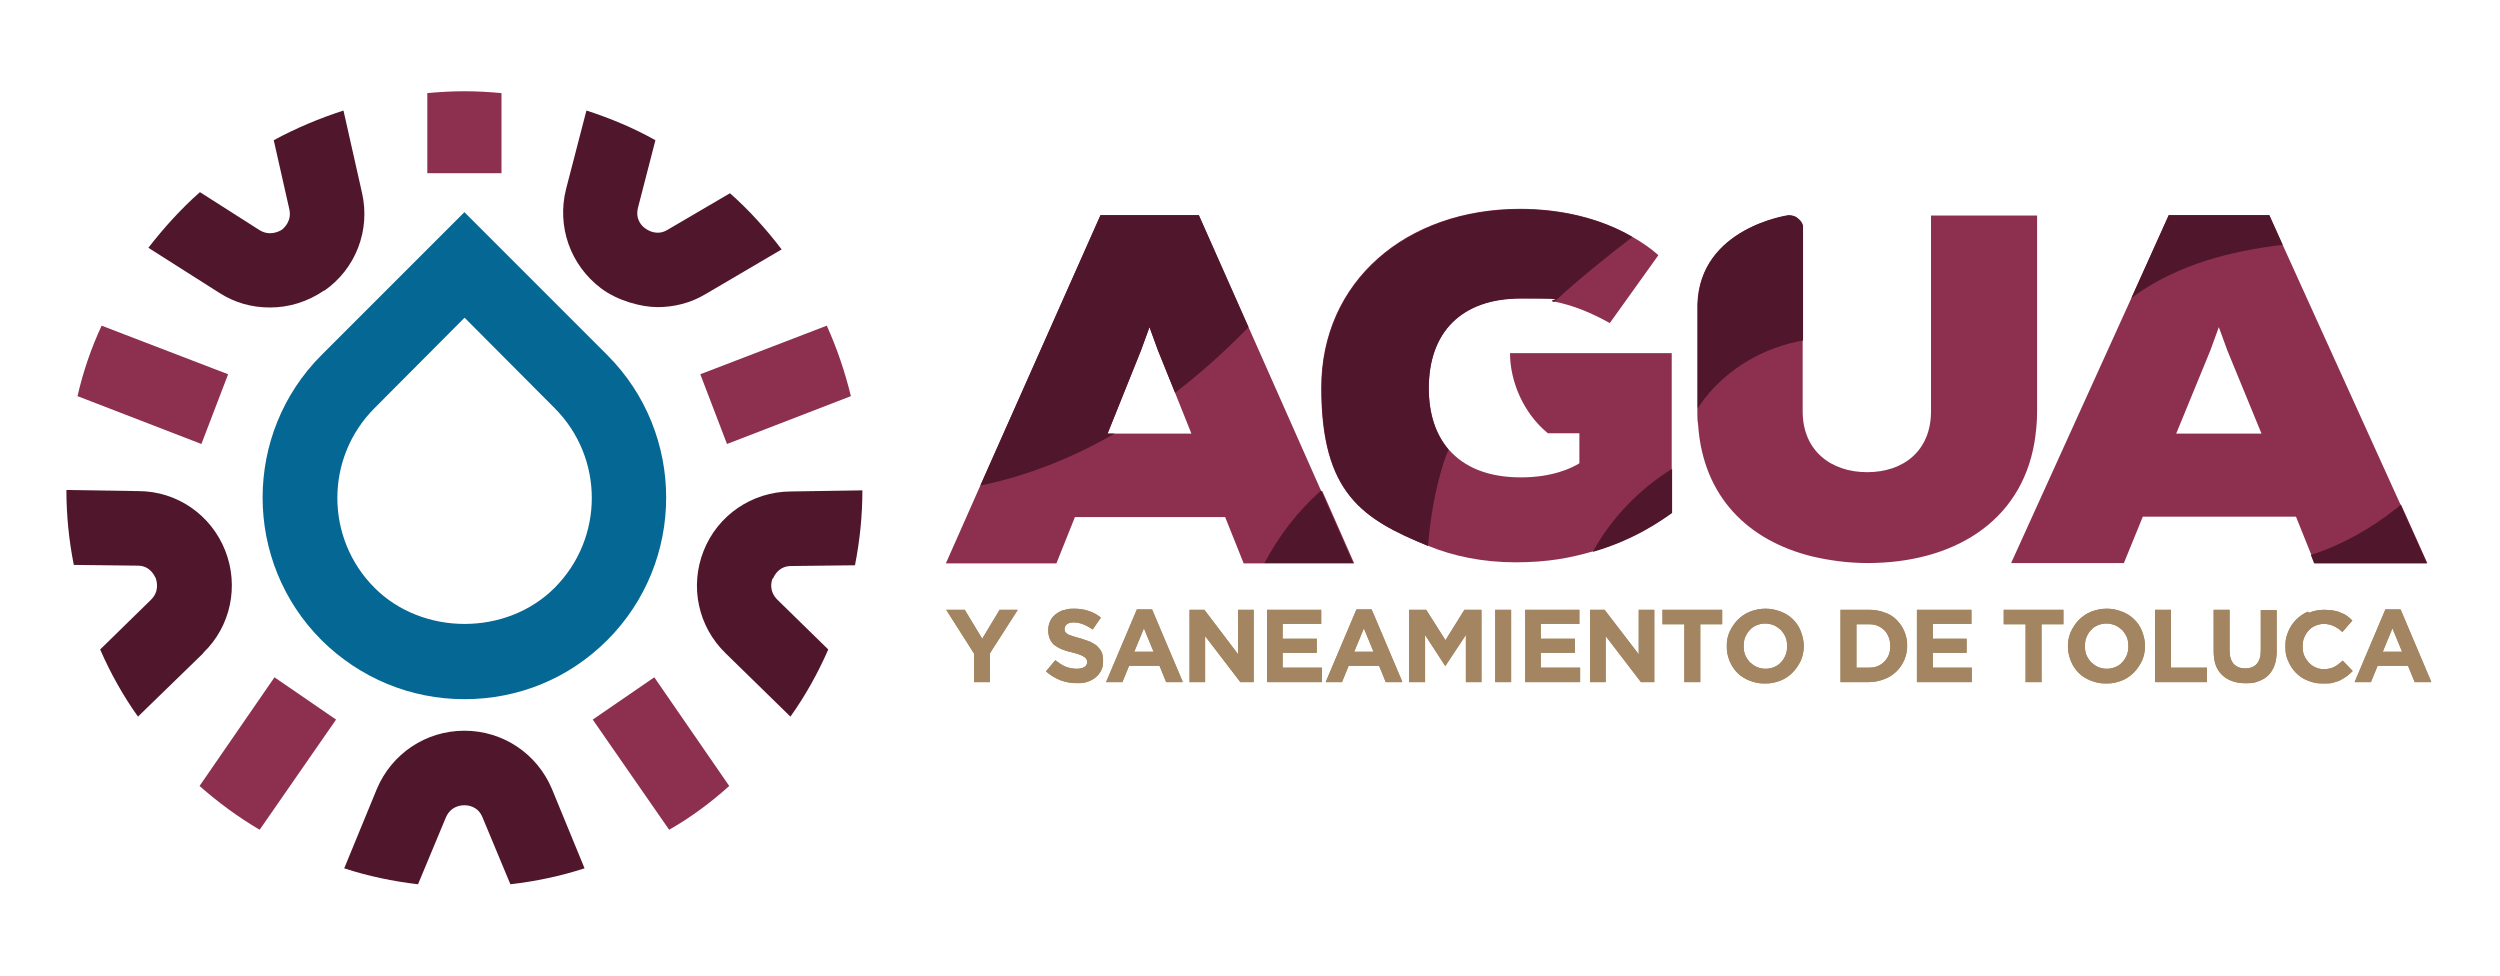 <?xml version="1.0" encoding="UTF-8"?>
<svg id="Layer_2" xmlns="http://www.w3.org/2000/svg" xmlns:xlink="http://www.w3.org/1999/xlink" version="1.1" viewBox="0 0 674 263">
  <!-- Generator: Adobe Illustrator 29.5.0, SVG Export Plug-In . SVG Version: 2.1.0 Build 137)  -->
  <defs>
    <style>
      .st0 {
        fill: #056793;
      }

      .st1 {
        fill: #8d304f;
      }

      .st2 {
        clip-path: url(#clippath-17);
      }

      .st3 {
        clip-path: url(#clippath-19);
      }

      .st4 {
        clip-path: url(#clippath-11);
      }

      .st5 {
        clip-path: url(#clippath-16);
      }

      .st6 {
        clip-path: url(#clippath-18);
      }

      .st7 {
        clip-path: url(#clippath-10);
      }

      .st8 {
        clip-path: url(#clippath-15);
      }

      .st9 {
        clip-path: url(#clippath-13);
      }

      .st10 {
        clip-path: url(#clippath-14);
      }

      .st11 {
        clip-path: url(#clippath-12);
      }

      .st12 {
        clip-path: url(#clippath-1);
      }

      .st13 {
        clip-path: url(#clippath-3);
      }

      .st14 {
        clip-path: url(#clippath-4);
      }

      .st15 {
        clip-path: url(#clippath-2);
      }

      .st16 {
        clip-path: url(#clippath-7);
      }

      .st17 {
        clip-path: url(#clippath-6);
      }

      .st18 {
        clip-path: url(#clippath-9);
      }

      .st19 {
        clip-path: url(#clippath-8);
      }

      .st20 {
        clip-path: url(#clippath-5);
      }

      .st21 {
        fill: #a38661;
      }

      .st22 {
        fill: #50162b;
      }

      .st23 {
        clip-path: url(#clippath);
      }
    </style>
    <clipPath id="clippath">
      <polygon class="st21" points="269.5 164.4 264.8 172.2 260.1 164.4 255.1 164.4 262.6 176.2 262.6 183.9 266.9 183.9 266.9 176.1 274.4 164.4 269.5 164.4"/>
    </clipPath>
    <clipPath id="clippath-1">
      <path class="st21" d="M286.6,164.5c-.8.3-1.5.7-2.1,1.2-.6.5-1.1,1.1-1.4,1.8-.3.7-.5,1.5-.5,2.4h0c0,1,.2,1.8.5,2.5.3.6.7,1.2,1.3,1.6.6.4,1.2.8,2,1.1.8.3,1.7.6,2.7.8.8.2,1.5.4,2,.6.5.2.9.4,1.2.6.3.2.5.4.6.6.1.2.2.5.2.7h0c0,.6-.2,1.1-.7,1.4-.5.3-1.2.5-2.1.5s-2.1-.2-3.1-.6c-.9-.4-1.8-1-2.7-1.7l-2.5,3c1.2,1.1,2.5,1.8,3.9,2.4,1.4.5,2.9.8,4.4.8s2-.1,2.9-.4c.9-.3,1.6-.7,2.2-1.2.6-.5,1.1-1.1,1.5-1.9.4-.8.5-1.6.5-2.6h0c0-.9-.1-1.6-.4-2.3-.3-.6-.7-1.1-1.2-1.6-.5-.5-1.2-.8-1.9-1.2-.8-.3-1.7-.6-2.6-.9-.8-.2-1.5-.4-2.1-.6-.5-.2-1-.3-1.3-.5-.3-.2-.5-.4-.7-.6-.1-.2-.2-.5-.2-.8h0c0-.5.2-.9.6-1.3.4-.3,1-.5,1.9-.5s1.7.2,2.5.5c.8.3,1.7.8,2.6,1.4l2.2-3.2c-1-.8-2.1-1.4-3.3-1.8-1.2-.4-2.5-.6-3.9-.6s-1.9.1-2.7.4"/>
    </clipPath>
    <clipPath id="clippath-2">
      <path class="st21" d="M308.4,169.4l2.6,6.3h-5.2l2.6-6.3ZM306.5,164.3l-8.3,19.6h4.4l1.8-4.4h8.2l1.8,4.4h4.5l-8.3-19.6h-3.9Z"/>
    </clipPath>
    <clipPath id="clippath-3">
      <polygon class="st21" points="333.8 164.4 333.8 176.4 324.7 164.4 320.7 164.4 320.7 183.9 324.9 183.9 324.9 171.5 334.4 183.9 338 183.9 338 164.4 333.8 164.4"/>
    </clipPath>
    <clipPath id="clippath-4">
      <polygon class="st21" points="341.6 164.4 341.6 183.9 356.4 183.9 356.4 180 345.8 180 345.8 176 355 176 355 172.2 345.8 172.2 345.8 168.2 356.2 168.2 356.2 164.4 341.6 164.4"/>
    </clipPath>
    <clipPath id="clippath-5">
      <path class="st21" d="M367.7,169.4l2.6,6.3h-5.2l2.6-6.3ZM365.7,164.3l-8.3,19.6h4.4l1.8-4.4h8.2l1.8,4.4h4.5l-8.3-19.6h-3.9Z"/>
    </clipPath>
    <clipPath id="clippath-6">
      <polygon class="st21" points="394.8 164.4 389.7 172.6 384.5 164.4 379.9 164.4 379.9 183.9 384.2 183.9 384.2 171.2 389.6 179.5 389.7 179.5 395.2 171.2 395.2 183.9 399.4 183.9 399.4 164.4 394.8 164.4"/>
    </clipPath>
    <clipPath id="clippath-7">
      <rect class="st21" x="403.1" y="164.4" width="4.3" height="19.5"/>
    </clipPath>
    <clipPath id="clippath-8">
      <polygon class="st21" points="411.2 164.4 411.2 183.9 426 183.9 426 180 415.4 180 415.4 176 424.6 176 424.6 172.2 415.4 172.2 415.4 168.2 425.8 168.2 425.8 164.4 411.2 164.4"/>
    </clipPath>
    <clipPath id="clippath-9">
      <polygon class="st21" points="441.8 164.4 441.8 176.4 432.6 164.4 428.7 164.4 428.7 183.9 432.9 183.9 432.9 171.5 442.4 183.9 446 183.9 446 164.4 441.8 164.4"/>
    </clipPath>
    <clipPath id="clippath-10">
      <polygon class="st21" points="448.2 164.4 448.2 168.3 454.1 168.3 454.1 183.9 458.4 183.9 458.4 168.3 464.3 168.3 464.3 164.4 448.2 164.4"/>
    </clipPath>
    <clipPath id="clippath-11">
      <path class="st21" d="M473.6,179.8c-.7-.3-1.3-.8-1.9-1.3-.5-.6-.9-1.2-1.2-1.9-.3-.7-.4-1.5-.4-2.4h0c0-.9.1-1.7.4-2.4.3-.7.7-1.4,1.2-1.9.5-.6,1.1-1,1.8-1.3.7-.3,1.5-.5,2.4-.5s1.6.2,2.4.5c.7.3,1.3.8,1.9,1.3.5.6.9,1.2,1.2,1.9.3.7.4,1.5.4,2.4h0c0,.9-.1,1.7-.4,2.4-.3.7-.7,1.4-1.2,1.9-.5.6-1.1,1-1.8,1.3-.7.3-1.5.5-2.4.5s-1.7-.2-2.4-.5M471.8,164.9c-1.3.5-2.4,1.3-3.3,2.2-.9.9-1.6,2-2.2,3.2-.5,1.2-.8,2.5-.8,3.9h0c0,1.4.3,2.7.8,4,.5,1.2,1.2,2.3,2.1,3.2.9.9,2,1.6,3.3,2.1,1.3.5,2.6.8,4.1.8s2.9-.3,4.2-.8c1.3-.5,2.4-1.3,3.3-2.2.9-.9,1.6-2,2.2-3.2.5-1.2.8-2.5.8-3.9h0c0-1.4-.3-2.7-.8-4s-1.2-2.3-2.1-3.2c-.9-.9-2-1.6-3.3-2.1-1.3-.5-2.6-.8-4.1-.8s-2.9.3-4.2.8"/>
    </clipPath>
    <clipPath id="clippath-12">
      <path class="st21" d="M500.5,168.3h3.3c.9,0,1.7.1,2.4.4.7.3,1.3.7,1.8,1.2.5.5.9,1.1,1.2,1.9.3.7.4,1.5.4,2.4h0c0,.9-.1,1.7-.4,2.4-.3.7-.7,1.3-1.2,1.8-.5.5-1.1.9-1.8,1.2-.7.3-1.5.4-2.4.4h-3.3v-11.7ZM496.2,164.4v19.5h7.6c1.5,0,2.9-.3,4.2-.8,1.3-.5,2.4-1.2,3.3-2.1.9-.9,1.6-1.9,2.1-3.1.5-1.2.8-2.5.8-3.8h0c0-1.4-.3-2.7-.8-3.9-.5-1.2-1.2-2.2-2.1-3.1-.9-.9-2-1.6-3.3-2-1.3-.5-2.7-.7-4.2-.7h-7.6Z"/>
    </clipPath>
    <clipPath id="clippath-13">
      <polygon class="st21" points="516.8 164.4 516.8 183.9 531.6 183.9 531.6 180 521.1 180 521.1 176 530.2 176 530.2 172.2 521.1 172.2 521.1 168.2 531.5 168.2 531.5 164.4 516.8 164.4"/>
    </clipPath>
    <clipPath id="clippath-14">
      <polygon class="st21" points="540.2 164.4 540.2 168.3 546.1 168.3 546.1 183.9 550.4 183.9 550.4 168.3 556.3 168.3 556.3 164.4 540.2 164.4"/>
    </clipPath>
    <clipPath id="clippath-15">
      <path class="st21" d="M565.6,179.8c-.7-.3-1.3-.8-1.9-1.3-.5-.6-.9-1.2-1.2-1.9-.3-.7-.4-1.5-.4-2.4h0c0-.9.1-1.7.4-2.4.3-.7.7-1.4,1.2-1.9.5-.6,1.1-1,1.8-1.3.7-.3,1.5-.5,2.4-.5s1.6.2,2.4.5c.7.3,1.3.8,1.9,1.3.5.6.9,1.2,1.2,1.9.3.7.4,1.5.4,2.4h0c0,.9-.1,1.7-.4,2.4-.3.7-.7,1.4-1.2,1.9-.5.6-1.1,1-1.8,1.3-.7.3-1.5.5-2.4.5s-1.7-.2-2.4-.5M563.8,164.9c-1.3.5-2.4,1.3-3.3,2.2s-1.6,2-2.2,3.2c-.5,1.2-.8,2.5-.8,3.9h0c0,1.4.3,2.7.8,4,.5,1.2,1.2,2.3,2.1,3.2.9.9,2,1.6,3.3,2.1,1.3.5,2.6.8,4.1.8s2.9-.3,4.2-.8c1.3-.5,2.4-1.3,3.3-2.2.9-.9,1.6-2,2.2-3.2.5-1.2.8-2.5.8-3.9h0c0-1.4-.3-2.7-.8-4s-1.2-2.3-2.1-3.2c-.9-.9-2-1.6-3.3-2.1-1.3-.5-2.6-.8-4.1-.8s-2.9.3-4.2.8"/>
    </clipPath>
    <clipPath id="clippath-16">
      <polygon class="st21" points="581 164.4 581 183.9 595 183.9 595 180 585.3 180 585.3 164.4 581 164.4"/>
    </clipPath>
    <clipPath id="clippath-17">
      <path class="st21" d="M609.5,164.4v11.1c0,1.6-.4,2.7-1.1,3.5-.7.8-1.8,1.2-3.1,1.2s-2.3-.4-3.1-1.2c-.7-.8-1.1-2-1.1-3.6v-11h-4.3v11.1c0,2.9.7,5,2.3,6.5,1.5,1.4,3.6,2.2,6.2,2.2s2.5-.2,3.5-.5c1.1-.4,2-.9,2.7-1.6.7-.7,1.3-1.6,1.7-2.7.4-1.1.6-2.4.6-3.9v-11h-4.3Z"/>
    </clipPath>
    <clipPath id="clippath-18">
      <path class="st21" d="M622.2,164.9c-1.2.5-2.3,1.3-3.2,2.2-.9.9-1.6,2-2.1,3.2-.5,1.2-.8,2.5-.8,3.9h0c0,1.4.2,2.8.8,4,.5,1.2,1.2,2.3,2.1,3.2.9.9,1.9,1.6,3.2,2.1,1.2.5,2.6.8,4,.8s1.8,0,2.6-.2c.8-.2,1.5-.4,2.1-.7.6-.3,1.2-.7,1.8-1.1.5-.4,1.1-.9,1.6-1.4l-2.7-2.8c-.8.7-1.5,1.3-2.3,1.7-.8.4-1.7.6-2.8.6s-1.6-.2-2.3-.5c-.7-.3-1.3-.8-1.8-1.3-.5-.6-.9-1.2-1.2-1.9-.3-.7-.4-1.5-.4-2.4h0c0-.9.1-1.7.4-2.4.3-.7.7-1.4,1.2-1.9.5-.6,1.1-1,1.8-1.3.7-.3,1.5-.5,2.3-.5s1.9.2,2.7.6c.8.4,1.6.9,2.3,1.6l2.7-3.1c-.4-.4-.9-.9-1.4-1.2-.5-.4-1.1-.7-1.7-.9-.6-.3-1.3-.5-2-.6-.8-.1-1.6-.2-2.5-.2-1.5,0-2.9.3-4.1.8"/>
    </clipPath>
    <clipPath id="clippath-19">
      <path class="st21" d="M645,169.4l2.6,6.3h-5.2l2.6-6.3ZM643.1,164.3l-8.3,19.6h4.4l1.8-4.4h8.2l1.8,4.4h4.5l-8.3-19.6h-3.9Z"/>
    </clipPath>
  </defs>
  <g>
    <path class="st1" d="M647.2,136.1l-31.8-70.1-3.6-8h-27.1l-10.1,22.4-32.4,71.4h30.4l5.1-12.5h41.3l4.1,10.2.9,2.3h30.4l-7.1-15.8ZM586.7,116.9l9.2-22.4,2.3-6.3,2.3,6.3,9.2,22.4h-23Z"/>
    <path class="st1" d="M520.6,69.2v41.7c0,10.6-7.4,16.4-17.2,16.4s-17.4-5.8-17.4-16.4v-50c-.2-.7-.6-1.3-1.2-1.8-.7-.7-1.6-1-2.7-1,0,0-23.9,3.3-24.5,24v28.9c0,1.2,0,2.3.2,3.4,1.3,19.7,13.7,31.4,30.7,35.6,4.7,1.1,9.7,1.8,15,1.8,22.6,0,41.3-10.7,45-32.6.4-2.6.7-5.2.7-8.1v-53h-28.6v11.2Z"/>
    <path class="st1" d="M356.2,132.4l-19.6-44.2-13.4-30.2h-26.5l-32.4,72.9-9.3,21h29.8l5-12.5h40.5l5,12.5h29.8l-8.6-19.5ZM300.4,116.9h-1.8l9-22.4,2.3-6.3,2.3,6.3,4.6,11.4,4.4,11h-20.7Z"/>
    <path class="st22" d="M484.9,59c-.7-.7-1.6-1-2.7-1,0,0-23.9,3.3-24.5,24v28.1c.6-.9,1.2-1.8,1.9-2.7,6.4-8.2,16.1-13.8,26.5-15.6v-31c-.2-.7-.6-1.3-1.2-1.8"/>
    <path class="st22" d="M615.4,66l-3.6-8h-27.1l-10.1,22.4c.5-.3.9-.7,1.3-1,11.6-8.1,25.3-11.7,39.5-13.4"/>
    <path class="st22" d="M298.6,116.9l9-22.4,2.3-6.3,2.3,6.3,4.6,11.4c7-5.4,13.6-11.3,19.8-17.7l-13.4-30.2h-26.5l-32.4,72.9c12.7-2.6,24.9-7.5,36.2-14h-1.8Z"/>
    <path class="st22" d="M646,137.1c-6.8,5.4-14.7,9.9-23,12.5l.9,2.3h30.4l-7.1-15.8c-.4.3-.8.7-1.1,1"/>
    <g>
      <path class="st1" d="M407.1,95.2c0,7.5,3.5,16.1,10.2,21.6,0,0,0,0,0,0h8.5v8.1c-2.1,1.3-7.2,3.8-15.8,3.8s-15.2-2.6-19.5-7.6c-3.4-4-5.3-9.5-5.3-16.5,0-15,8.7-24.2,24.8-24.2s6.1.3,9,.9c5.1,1,10,3,15,5.8l13.1-18.3c-2.1-1.9-4.5-3.5-7.1-5-8.4-4.9-19-7.5-30.2-7.5-30.8,0-53.6,19.6-53.6,48.2s11.2,35.4,28.7,42.6c7,2.9,15,4.5,23.7,4.5s14.8-1.2,20.7-2.9c11.1-3.2,18.3-8.3,21.4-10.5v-43h-43.7Z"/>
      <path class="st22" d="M390.5,121.2c-3.4-4-5.3-9.5-5.3-16.5,0-15,8.7-24.2,24.8-24.2s6.1.3,9,.9c6.7-6.2,13.8-11.9,21.1-17.5-8.4-4.9-19-7.5-30.2-7.5-30.8,0-53.6,19.6-53.6,48.2s11.2,35.4,28.7,42.6c.6-7.4,1.8-14.7,4-21.8.4-1.4,1-2.8,1.5-4.1"/>
      <path class="st22" d="M450.8,126.4c-8.9,5.5-16.4,13.3-21.4,22.4,11.1-3.2,18.3-8.3,21.4-10.5v-11.9Z"/>
    </g>
    <path class="st22" d="M356.1,132.3c-6.2,5.5-11.3,12.1-15.2,19.5h23.9l-8.6-19.5Z"/>
  </g>
  <g>
    <polygon class="st21" points="269.5 164.4 264.8 172.2 260.1 164.4 255.1 164.4 262.6 176.2 262.6 183.9 266.9 183.9 266.9 176.1 274.4 164.4 269.5 164.4"/>
    <g class="st23">
      <rect class="st21" x="255.1" y="164.4" width="19.2" height="19.5"/>
    </g>
  </g>
  <g>
    <path class="st21" d="M286.6,164.5c-.8.3-1.5.7-2.1,1.2-.6.5-1.1,1.1-1.4,1.8-.3.7-.5,1.5-.5,2.4h0c0,1,.2,1.8.5,2.5.3.6.7,1.2,1.3,1.6.6.4,1.2.8,2,1.1.8.3,1.7.6,2.7.8.8.2,1.5.4,2,.6.5.2.9.4,1.2.6.3.2.5.4.6.6.1.2.2.5.2.7h0c0,.6-.2,1.1-.7,1.4-.5.3-1.2.5-2.1.5s-2.1-.2-3.1-.6c-.9-.4-1.8-1-2.7-1.7l-2.5,3c1.2,1.1,2.5,1.8,3.9,2.4,1.4.5,2.9.8,4.4.8s2-.1,2.9-.4c.9-.3,1.6-.7,2.2-1.2.6-.5,1.1-1.1,1.5-1.9.4-.8.5-1.6.5-2.6h0c0-.9-.1-1.6-.4-2.3-.3-.6-.7-1.1-1.2-1.6-.5-.5-1.2-.8-1.9-1.2-.8-.3-1.7-.6-2.6-.9-.8-.2-1.5-.4-2.1-.6-.5-.2-1-.3-1.3-.5-.3-.2-.5-.4-.7-.6-.1-.2-.2-.5-.2-.8h0c0-.5.2-.9.6-1.3.4-.3,1-.5,1.9-.5s1.7.2,2.5.5c.8.3,1.7.8,2.6,1.4l2.2-3.2c-1-.8-2.1-1.4-3.3-1.8-1.2-.4-2.5-.6-3.9-.6s-1.9.1-2.7.4"/>
    <g class="st12">
      <rect class="st21" x="281.9" y="164.1" width="15.4" height="20"/>
    </g>
  </g>
  <g>
    <path class="st21" d="M308.4,169.4l2.6,6.3h-5.2l2.6-6.3ZM306.5,164.3l-8.3,19.6h4.4l1.8-4.4h8.2l1.8,4.4h4.5l-8.3-19.6h-3.9Z"/>
    <g class="st15">
      <rect class="st21" x="298.2" y="164.3" width="20.6" height="19.6"/>
    </g>
  </g>
  <g>
    <polygon class="st21" points="333.8 164.4 333.8 176.4 324.7 164.4 320.7 164.4 320.7 183.9 324.9 183.9 324.9 171.5 334.4 183.9 338 183.9 338 164.4 333.8 164.4"/>
    <g class="st13">
      <rect class="st21" x="320.7" y="164.4" width="17.3" height="19.5"/>
    </g>
  </g>
  <g>
    <polygon class="st21" points="341.6 164.4 341.6 183.9 356.4 183.9 356.4 180 345.8 180 345.8 176 355 176 355 172.2 345.8 172.2 345.8 168.2 356.2 168.2 356.2 164.4 341.6 164.4"/>
    <g class="st14">
      <rect class="st21" x="341.6" y="164.4" width="14.8" height="19.5"/>
    </g>
  </g>
  <g>
    <path class="st21" d="M367.7,169.4l2.6,6.3h-5.2l2.6-6.3ZM365.7,164.3l-8.3,19.6h4.4l1.8-4.4h8.2l1.8,4.4h4.5l-8.3-19.6h-3.9Z"/>
    <g class="st20">
      <rect class="st21" x="357.4" y="164.3" width="20.6" height="19.6"/>
    </g>
  </g>
  <g>
    <polygon class="st21" points="394.8 164.4 389.7 172.6 384.5 164.4 379.9 164.4 379.9 183.9 384.2 183.9 384.2 171.2 389.6 179.5 389.7 179.5 395.2 171.2 395.2 183.9 399.4 183.9 399.4 164.4 394.8 164.4"/>
    <g class="st17">
      <rect class="st21" x="379.9" y="164.4" width="19.5" height="19.5"/>
    </g>
  </g>
  <g>
    <rect class="st21" x="403.1" y="164.4" width="4.3" height="19.5"/>
    <g class="st16">
      <rect class="st21" x="403.1" y="164.4" width="4.3" height="19.5"/>
    </g>
  </g>
  <g>
    <polygon class="st21" points="411.2 164.4 411.2 183.9 426 183.9 426 180 415.4 180 415.4 176 424.6 176 424.6 172.2 415.4 172.2 415.4 168.2 425.8 168.2 425.8 164.4 411.2 164.4"/>
    <g class="st19">
      <rect class="st21" x="411.2" y="164.4" width="14.8" height="19.5"/>
    </g>
  </g>
  <g>
    <polygon class="st21" points="441.8 164.4 441.8 176.4 432.6 164.4 428.7 164.4 428.7 183.9 432.9 183.9 432.9 171.5 442.4 183.9 446 183.9 446 164.4 441.8 164.4"/>
    <g class="st18">
      <rect class="st21" x="428.7" y="164.4" width="17.3" height="19.5"/>
    </g>
  </g>
  <g>
    <polygon class="st21" points="448.2 164.4 448.2 168.3 454.1 168.3 454.1 183.9 458.4 183.9 458.4 168.3 464.3 168.3 464.3 164.4 448.2 164.4"/>
    <g class="st7">
      <rect class="st21" x="448.2" y="164.4" width="16.1" height="19.5"/>
    </g>
  </g>
  <g>
    <path class="st21" d="M473.6,179.8c-.7-.3-1.3-.8-1.9-1.3-.5-.6-.9-1.2-1.2-1.9-.3-.7-.4-1.5-.4-2.4h0c0-.9.1-1.7.4-2.4.3-.7.7-1.4,1.2-1.9.5-.6,1.1-1,1.8-1.3.7-.3,1.5-.5,2.4-.5s1.6.2,2.4.5c.7.3,1.3.8,1.9,1.3.5.6.9,1.2,1.2,1.9.3.7.4,1.5.4,2.4h0c0,.9-.1,1.7-.4,2.4-.3.7-.7,1.4-1.2,1.9-.5.6-1.1,1-1.8,1.3-.7.3-1.5.5-2.4.5s-1.7-.2-2.4-.5M471.8,164.9c-1.3.5-2.4,1.3-3.3,2.2-.9.9-1.6,2-2.2,3.2-.5,1.2-.8,2.5-.8,3.9h0c0,1.4.3,2.7.8,4,.5,1.2,1.2,2.3,2.1,3.2.9.9,2,1.6,3.3,2.1,1.3.5,2.6.8,4.1.8s2.9-.3,4.2-.8c1.3-.5,2.4-1.3,3.3-2.2.9-.9,1.6-2,2.2-3.2.5-1.2.8-2.5.8-3.9h0c0-1.4-.3-2.7-.8-4s-1.2-2.3-2.1-3.2c-.9-.9-2-1.6-3.3-2.1-1.3-.5-2.6-.8-4.1-.8s-2.9.3-4.2.8"/>
    <g class="st4">
      <rect class="st21" x="465.6" y="164.1" width="20.7" height="20.1"/>
    </g>
  </g>
  <g>
    <path class="st21" d="M500.5,168.3h3.3c.9,0,1.7.1,2.4.4.7.3,1.3.7,1.8,1.2.5.5.9,1.1,1.2,1.9.3.7.4,1.5.4,2.4h0c0,.9-.1,1.7-.4,2.4-.3.7-.7,1.3-1.2,1.8-.5.5-1.1.9-1.8,1.2-.7.3-1.5.4-2.4.4h-3.3v-11.7ZM496.2,164.4v19.5h7.6c1.5,0,2.9-.3,4.2-.8,1.3-.5,2.4-1.2,3.3-2.1.9-.9,1.6-1.9,2.1-3.1.5-1.2.8-2.5.8-3.8h0c0-1.4-.3-2.7-.8-3.9-.5-1.2-1.2-2.2-2.1-3.1-.9-.9-2-1.6-3.3-2-1.3-.5-2.7-.7-4.2-.7h-7.6Z"/>
    <g class="st11">
      <rect class="st21" x="496.2" y="164.4" width="17.9" height="19.5"/>
    </g>
  </g>
  <g>
    <polygon class="st21" points="516.8 164.4 516.8 183.9 531.6 183.9 531.6 180 521.1 180 521.1 176 530.2 176 530.2 172.2 521.1 172.2 521.1 168.2 531.5 168.2 531.5 164.4 516.8 164.4"/>
    <g class="st9">
      <rect class="st21" x="516.8" y="164.4" width="14.8" height="19.5"/>
    </g>
  </g>
  <g>
    <polygon class="st21" points="540.2 164.4 540.2 168.3 546.1 168.3 546.1 183.9 550.4 183.9 550.4 168.3 556.3 168.3 556.3 164.4 540.2 164.4"/>
    <g class="st10">
      <rect class="st21" x="540.2" y="164.4" width="16.1" height="19.5"/>
    </g>
  </g>
  <g>
    <path class="st21" d="M565.6,179.8c-.7-.3-1.3-.8-1.9-1.3-.5-.6-.9-1.2-1.2-1.9-.3-.7-.4-1.5-.4-2.4h0c0-.9.1-1.7.4-2.4.3-.7.7-1.4,1.2-1.9.5-.6,1.1-1,1.8-1.3.7-.3,1.5-.5,2.4-.5s1.6.2,2.4.5c.7.3,1.3.8,1.9,1.3.5.6.9,1.2,1.2,1.9.3.7.4,1.5.4,2.4h0c0,.9-.1,1.7-.4,2.4-.3.7-.7,1.4-1.2,1.9-.5.6-1.1,1-1.8,1.3-.7.3-1.5.5-2.4.5s-1.7-.2-2.4-.5M563.8,164.9c-1.3.5-2.4,1.3-3.3,2.2s-1.6,2-2.2,3.2c-.5,1.2-.8,2.5-.8,3.9h0c0,1.4.3,2.7.8,4,.5,1.2,1.2,2.3,2.1,3.2.9.9,2,1.6,3.3,2.1,1.3.5,2.6.8,4.1.8s2.9-.3,4.2-.8c1.3-.5,2.4-1.3,3.3-2.2.9-.9,1.6-2,2.2-3.2.5-1.2.8-2.5.8-3.9h0c0-1.4-.3-2.7-.8-4s-1.2-2.3-2.1-3.2c-.9-.9-2-1.6-3.3-2.1-1.3-.5-2.6-.8-4.1-.8s-2.9.3-4.2.8"/>
    <g class="st8">
      <rect class="st21" x="557.6" y="164.1" width="20.7" height="20.1"/>
    </g>
  </g>
  <g>
    <polygon class="st21" points="581 164.4 581 183.9 595 183.9 595 180 585.3 180 585.3 164.4 581 164.4"/>
    <g class="st5">
      <rect class="st21" x="581" y="164.4" width="14" height="19.5"/>
    </g>
  </g>
  <g>
    <path class="st21" d="M609.5,164.4v11.1c0,1.6-.4,2.7-1.1,3.5-.7.8-1.8,1.2-3.1,1.2s-2.3-.4-3.1-1.2c-.7-.8-1.1-2-1.1-3.6v-11h-4.3v11.1c0,2.9.7,5,2.3,6.5,1.5,1.4,3.6,2.2,6.2,2.2s2.5-.2,3.5-.5c1.1-.4,2-.9,2.7-1.6.7-.7,1.3-1.6,1.7-2.7.4-1.1.6-2.4.6-3.9v-11h-4.3Z"/>
    <g class="st2">
      <rect class="st21" x="596.8" y="164.4" width="17" height="19.8"/>
    </g>
  </g>
  <g>
    <path class="st21" d="M622.2,164.9c-1.2.5-2.3,1.3-3.2,2.2-.9.9-1.6,2-2.1,3.2-.5,1.2-.8,2.5-.8,3.9h0c0,1.4.2,2.8.8,4,.5,1.2,1.2,2.3,2.1,3.2.9.9,1.9,1.6,3.2,2.1,1.2.5,2.6.8,4,.8s1.8,0,2.6-.2c.8-.2,1.5-.4,2.1-.7.6-.3,1.2-.7,1.8-1.1.5-.4,1.1-.9,1.6-1.4l-2.7-2.8c-.8.7-1.5,1.3-2.3,1.7-.8.4-1.7.6-2.8.6s-1.6-.2-2.3-.5c-.7-.3-1.3-.8-1.8-1.3-.5-.6-.9-1.2-1.2-1.9-.3-.7-.4-1.5-.4-2.4h0c0-.9.1-1.7.4-2.4.3-.7.7-1.4,1.2-1.9.5-.6,1.1-1,1.8-1.3.7-.3,1.5-.5,2.3-.5s1.9.2,2.7.6c.8.4,1.6.9,2.3,1.6l2.7-3.1c-.4-.4-.9-.9-1.4-1.2-.5-.4-1.1-.7-1.7-.9-.6-.3-1.3-.5-2-.6-.8-.1-1.6-.2-2.5-.2-1.5,0-2.9.3-4.1.8"/>
    <g class="st6">
      <rect class="st21" x="616.2" y="164.1" width="18" height="20.1"/>
    </g>
  </g>
  <g>
    <path class="st21" d="M645,169.4l2.6,6.3h-5.2l2.6-6.3ZM643.1,164.3l-8.3,19.6h4.4l1.8-4.4h8.2l1.8,4.4h4.5l-8.3-19.6h-3.9Z"/>
    <g class="st3">
      <rect class="st21" x="634.8" y="164.3" width="20.6" height="19.6"/>
    </g>
  </g>
  <path class="st22" d="M157.6,234.1c-6.5,2.1-13.1,3.5-20,4.3l-7.5-18c-1.2-3-3.8-3.3-4.9-3.3s-3.7.3-5,3.3l-7.5,18c-6.8-.8-13.5-2.2-19.9-4.3l8.8-21.4c4-9.5,13.2-15.7,23.6-15.7s19.6,6.2,23.6,15.7l8.8,21.4Z"/>
  <path class="st22" d="M54.8,176.1l-17.6,17.1c-4-5.6-7.4-11.7-10.2-18.1l13.7-13.4c2.3-2.3,1.6-4.8,1.3-5.8-.5-1-1.7-3.4-4.9-3.4l-17.2-.2c-1.3-6.5-2-13.3-2-20.2l19.4.3c10.4,0,19.6,6.4,23.4,16,3.8,9.6,1.5,20.5-5.9,27.6"/>
  <path class="st22" d="M87.4,78.3c-4.5,3.1-9.6,4.6-14.6,4.6s-9.5-1.3-13.6-3.9l-19.2-12.2c4.2-5.4,8.8-10.5,13.9-15l16,10.2c2.7,1.7,5.1.5,6,0,.8-.6,2.8-2.5,2.1-5.6l-4.2-18.6c5.9-3.2,12.3-5.9,18.8-8l5,22.2c2.3,10.1-1.7,20.5-10.2,26.4"/>
  <path class="st0" d="M125.2,188.5c-14.5,0-28.2-5.7-38.5-15.9-21.2-21.2-21.2-55.7,0-76.9l38.5-38.5,38.5,38.5c21.2,21.2,21.2,55.7,0,76.9-10.3,10.3-23.9,15.9-38.5,15.9M125.2,85.7l-24.2,24.3c-13.4,13.4-13.4,35.1,0,48.5,12.9,12.9,35.5,13,48.5,0,13.4-13.4,13.4-35.1,0-48.5l-24.2-24.3Z"/>
  <path class="st1" d="M90.6,194l-20.6,29.7c-5.8-3.4-11.2-7.4-16.2-11.8l20.2-29.3,16.6,11.4Z"/>
  <path class="st1" d="M61.5,100.9l-7.2,18.8-33.4-12.9c1.5-6.6,3.7-13,6.5-19l34.1,13.1Z"/>
  <path class="st1" d="M135.2,25.1v21.6h-20v-21.6c3.3-.3,6.6-.5,10-.5s6.7.2,10,.5"/>
  <path class="st22" d="M208.3,155.9c-.4,1-1,3.5,1.3,5.8l13.7,13.4c-2.8,6.4-6.2,12.5-10.2,18.1l-17.5-17.1c-7.4-7.2-9.7-18-5.9-27.6,3.8-9.6,13-15.9,23.4-16l19.4-.3c0,6.9-.7,13.6-2,20.2l-17.2.2c-3.2,0-4.5,2.4-4.9,3.4"/>
  <path class="st22" d="M210.8,67.2l-20.6,12.1c-4,2.4-8.5,3.5-12.9,3.5s-10.8-1.7-15.3-5.1c-8.3-6.3-11.9-16.7-9.4-26.7l5.5-21.2c6.5,2.1,12.7,4.7,18.6,8l-4.7,18.2c-.8,3.2,1.1,5,2,5.6.8.6,3.2,2,5.9.4l16.9-9.9c5.1,4.5,9.7,9.6,13.9,15.1"/>
  <path class="st1" d="M196.6,211.9c-5,4.5-10.4,8.5-16.2,11.8l-20.6-29.7,16.6-11.4,20.2,29.3Z"/>
  <path class="st1" d="M229.4,106.8l-33.4,12.9-7.2-18.8,34.1-13.1c2.7,6,4.9,12.4,6.5,19"/>
</svg>
